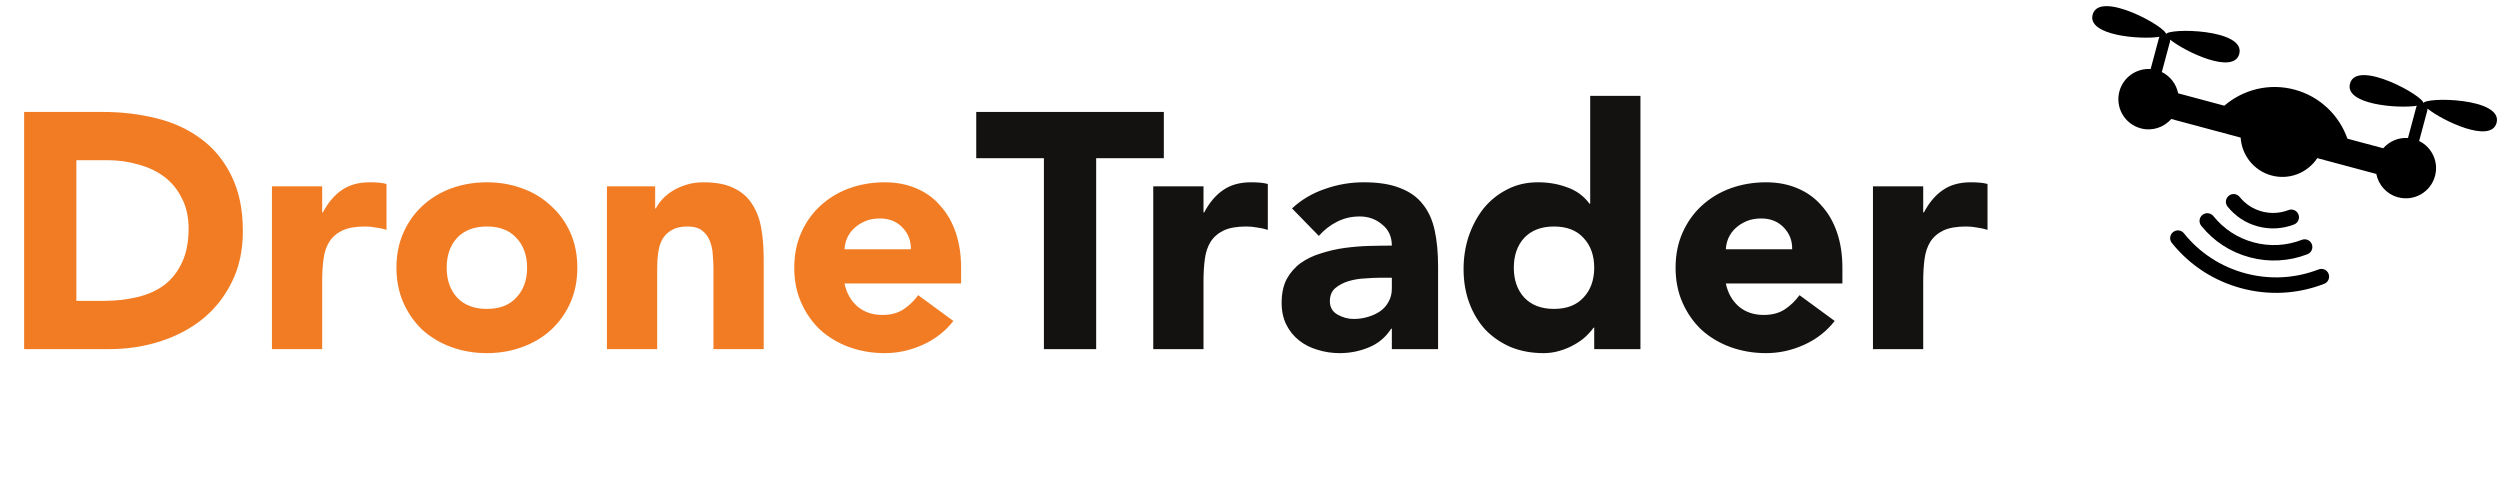 <svg width="225" height="43" viewBox="0 0 225 43" fill="none" xmlns="http://www.w3.org/2000/svg">
<path d="M208.673 24.248C206.56 25.066 204.281 25.187 202.083 24.598C199.885 24.009 197.971 22.765 196.551 20.995C196.309 20.695 195.873 20.648 195.573 20.89C195.274 21.132 195.226 21.568 195.468 21.868C197.075 23.866 199.24 25.278 201.722 25.943C204.205 26.608 206.784 26.472 209.175 25.545C209.534 25.406 209.711 25.005 209.573 24.645C209.434 24.286 209.033 24.109 208.673 24.248Z" fill="black"/>
<path d="M198.218 19.343C197.918 19.585 197.871 20.021 198.113 20.321C199.233 21.714 200.739 22.692 202.474 23.157C204.208 23.622 206.003 23.523 207.668 22.881C208.028 22.742 208.205 22.341 208.066 21.982C207.927 21.622 207.526 21.445 207.167 21.584C205.777 22.122 204.279 22.204 202.837 21.817C201.395 21.431 200.138 20.611 199.204 19.45C198.954 19.148 198.518 19.101 198.218 19.343Z" fill="black"/>
<path fill-rule="evenodd" clip-rule="evenodd" d="M211.5 7.522C212.107 5.255 218.255 8.705 218.098 9.29C218.255 8.705 225.299 8.79 224.692 11.057C224.183 12.954 219.811 10.859 218.477 9.775L218.477 9.775C218.477 9.827 218.476 9.879 218.462 9.932L217.722 12.69C218.87 13.25 219.495 14.559 219.153 15.834C218.764 17.285 217.276 18.144 215.825 17.756C214.793 17.479 214.061 16.638 213.867 15.655L208.557 14.232C207.686 15.549 206.046 16.224 204.441 15.794C202.837 15.364 201.755 13.955 201.658 12.383L195.414 10.71C194.754 11.465 193.703 11.828 192.667 11.551C191.217 11.162 190.358 9.673 190.746 8.223C191.088 6.947 192.287 6.128 193.557 6.215L194.296 3.457C194.31 3.404 194.332 3.357 194.361 3.313C192.665 3.581 187.831 3.209 188.338 1.316C188.946 -0.951 195.093 2.499 194.936 3.084C195.093 2.499 202.141 2.585 201.534 4.852C201.026 6.749 196.653 4.654 195.32 3.57C195.319 3.622 195.318 3.674 195.304 3.727L194.565 6.485C195.335 6.861 195.87 7.579 196.033 8.398L200.189 9.512C201.87 8.068 204.208 7.449 206.512 8.067C208.811 8.683 210.531 10.389 211.269 12.481L214.49 13.344C215.042 12.717 215.86 12.361 216.719 12.421L217.458 9.663C217.472 9.61 217.493 9.563 217.523 9.519C215.827 9.787 210.993 9.415 211.5 7.522ZM206.464 20.203C205.42 20.607 204.298 20.667 203.213 20.377C202.128 20.086 201.186 19.472 200.485 18.596C200.243 18.297 200.29 17.861 200.59 17.619C200.89 17.377 201.326 17.424 201.568 17.724C202.084 18.367 202.777 18.819 203.573 19.032C204.369 19.245 205.196 19.201 205.963 18.906C206.322 18.767 206.723 18.944 206.862 19.304C207.001 19.663 206.824 20.064 206.464 20.203Z" fill="black"/>
<path d="M2.171 10.074H9.226C10.934 10.074 12.552 10.265 14.08 10.647C15.627 11.029 16.974 11.652 18.12 12.516C19.265 13.361 20.17 14.466 20.833 15.833C21.516 17.2 21.858 18.858 21.858 20.807C21.858 22.536 21.526 24.064 20.863 25.39C20.22 26.697 19.346 27.802 18.24 28.706C17.135 29.591 15.858 30.264 14.411 30.727C12.964 31.189 11.447 31.42 9.859 31.42H2.171V10.074ZM6.874 27.078H9.316C10.402 27.078 11.406 26.968 12.331 26.747C13.276 26.526 14.09 26.164 14.773 25.661C15.457 25.139 15.989 24.465 16.371 23.641C16.773 22.797 16.974 21.772 16.974 20.566C16.974 19.521 16.773 18.617 16.371 17.853C15.989 17.069 15.466 16.426 14.803 15.923C14.14 15.421 13.356 15.049 12.452 14.808C11.567 14.546 10.633 14.416 9.648 14.416H6.874V27.078ZM24.475 16.767H28.997V19.119H29.057C29.54 18.215 30.113 17.541 30.776 17.099C31.439 16.637 32.273 16.406 33.278 16.406C33.54 16.406 33.801 16.416 34.062 16.436C34.324 16.456 34.565 16.496 34.786 16.556V20.687C34.464 20.586 34.143 20.516 33.821 20.476C33.52 20.416 33.198 20.385 32.856 20.385C31.992 20.385 31.309 20.506 30.806 20.747C30.304 20.988 29.912 21.33 29.63 21.772C29.369 22.194 29.198 22.707 29.118 23.31C29.037 23.913 28.997 24.576 28.997 25.3V31.42H24.475V16.767ZM35.68 24.094C35.68 22.928 35.891 21.873 36.313 20.928C36.735 19.983 37.308 19.179 38.031 18.516C38.775 17.833 39.639 17.31 40.624 16.948C41.629 16.587 42.694 16.406 43.82 16.406C44.946 16.406 46.001 16.587 46.986 16.948C47.99 17.31 48.855 17.833 49.578 18.516C50.322 19.179 50.905 19.983 51.327 20.928C51.749 21.873 51.96 22.928 51.96 24.094C51.96 25.259 51.749 26.315 51.327 27.259C50.905 28.204 50.322 29.018 49.578 29.701C48.855 30.365 47.99 30.877 46.986 31.239C46.001 31.601 44.946 31.782 43.82 31.782C42.694 31.782 41.629 31.601 40.624 31.239C39.639 30.877 38.775 30.365 38.031 29.701C37.308 29.018 36.735 28.204 36.313 27.259C35.891 26.315 35.68 25.259 35.68 24.094ZM40.202 24.094C40.202 25.199 40.514 26.094 41.137 26.777C41.78 27.46 42.674 27.802 43.82 27.802C44.966 27.802 45.85 27.46 46.473 26.777C47.116 26.094 47.438 25.199 47.438 24.094C47.438 22.988 47.116 22.094 46.473 21.41C45.85 20.727 44.966 20.385 43.82 20.385C42.674 20.385 41.78 20.727 41.137 21.41C40.514 22.094 40.202 22.988 40.202 24.094ZM54.624 16.767H58.965V18.757H59.026C59.166 18.476 59.367 18.195 59.629 17.913C59.89 17.632 60.202 17.381 60.563 17.159C60.925 16.938 61.337 16.757 61.799 16.617C62.262 16.476 62.764 16.406 63.307 16.406C64.453 16.406 65.377 16.587 66.081 16.948C66.784 17.29 67.327 17.772 67.709 18.395C68.111 19.019 68.382 19.752 68.523 20.596C68.663 21.441 68.734 22.355 68.734 23.34V31.42H64.211V24.244C64.211 23.822 64.191 23.39 64.151 22.948C64.131 22.486 64.04 22.064 63.88 21.682C63.739 21.3 63.508 20.988 63.186 20.747C62.885 20.506 62.443 20.385 61.86 20.385C61.277 20.385 60.804 20.496 60.443 20.717C60.081 20.918 59.8 21.199 59.599 21.561C59.418 21.903 59.297 22.295 59.237 22.737C59.176 23.179 59.146 23.641 59.146 24.124V31.42H54.624V16.767ZM85.805 28.887C85.081 29.812 84.167 30.526 83.061 31.028C81.956 31.53 80.81 31.782 79.624 31.782C78.499 31.782 77.433 31.601 76.428 31.239C75.444 30.877 74.579 30.365 73.835 29.701C73.112 29.018 72.539 28.204 72.117 27.259C71.695 26.315 71.484 25.259 71.484 24.094C71.484 22.928 71.695 21.873 72.117 20.928C72.539 19.983 73.112 19.179 73.835 18.516C74.579 17.833 75.444 17.31 76.428 16.948C77.433 16.587 78.499 16.406 79.624 16.406C80.669 16.406 81.614 16.587 82.458 16.948C83.322 17.31 84.046 17.833 84.629 18.516C85.232 19.179 85.694 19.983 86.016 20.928C86.337 21.873 86.498 22.928 86.498 24.094V25.511H76.006C76.187 26.375 76.579 27.068 77.182 27.591C77.785 28.093 78.529 28.345 79.413 28.345C80.157 28.345 80.78 28.184 81.282 27.862C81.805 27.521 82.257 27.088 82.639 26.566L85.805 28.887ZM81.976 22.436C81.996 21.672 81.745 21.018 81.222 20.476C80.7 19.933 80.026 19.662 79.202 19.662C78.7 19.662 78.257 19.742 77.876 19.903C77.494 20.064 77.162 20.275 76.881 20.536C76.619 20.777 76.408 21.069 76.247 21.41C76.107 21.732 76.026 22.074 76.006 22.436H81.976Z" fill="#F27C24"/>
<path d="M93.952 14.235H87.861V10.074H104.745V14.235H98.655V31.42H93.952V14.235ZM103.793 16.767H108.315V19.119H108.376C108.858 18.215 109.431 17.541 110.094 17.099C110.757 16.637 111.592 16.406 112.596 16.406C112.858 16.406 113.119 16.416 113.38 16.436C113.642 16.456 113.883 16.496 114.104 16.556V20.687C113.782 20.586 113.461 20.516 113.139 20.476C112.838 20.416 112.516 20.385 112.174 20.385C111.31 20.385 110.627 20.506 110.124 20.747C109.622 20.988 109.23 21.33 108.948 21.772C108.687 22.194 108.516 22.707 108.436 23.31C108.355 23.913 108.315 24.576 108.315 25.3V31.42H103.793V16.767ZM125.266 29.581H125.206C124.703 30.365 124.03 30.927 123.186 31.269C122.362 31.611 121.487 31.782 120.563 31.782C119.879 31.782 119.216 31.681 118.573 31.48C117.95 31.299 117.397 31.018 116.915 30.636C116.432 30.254 116.05 29.782 115.769 29.219C115.488 28.656 115.347 28.003 115.347 27.259C115.347 26.415 115.498 25.702 115.799 25.119C116.121 24.536 116.543 24.053 117.065 23.672C117.608 23.29 118.221 22.998 118.904 22.797C119.588 22.576 120.291 22.415 121.015 22.315C121.759 22.214 122.492 22.154 123.216 22.134C123.959 22.114 124.643 22.104 125.266 22.104C125.266 21.3 124.975 20.667 124.392 20.204C123.829 19.722 123.156 19.481 122.372 19.481C121.628 19.481 120.945 19.642 120.321 19.963C119.719 20.265 119.176 20.687 118.693 21.23L116.281 18.757C117.126 17.973 118.111 17.39 119.236 17.009C120.362 16.607 121.527 16.406 122.733 16.406C124.06 16.406 125.145 16.576 125.99 16.918C126.854 17.24 127.537 17.722 128.04 18.365C128.562 19.009 128.924 19.802 129.125 20.747C129.326 21.672 129.427 22.747 129.427 23.973V31.42H125.266V29.581ZM124.15 24.998C123.809 24.998 123.377 25.018 122.854 25.058C122.352 25.079 121.859 25.159 121.377 25.3C120.914 25.44 120.512 25.651 120.171 25.933C119.849 26.214 119.688 26.606 119.688 27.109C119.688 27.651 119.919 28.053 120.382 28.315C120.844 28.576 121.326 28.706 121.829 28.706C122.271 28.706 122.693 28.646 123.095 28.526C123.517 28.405 123.889 28.234 124.211 28.013C124.532 27.792 124.784 27.511 124.964 27.169C125.165 26.827 125.266 26.425 125.266 25.963V24.998H124.15ZM147.64 31.42H143.479V29.49H143.419C143.238 29.752 142.997 30.023 142.695 30.304C142.414 30.566 142.072 30.807 141.67 31.028C141.288 31.249 140.856 31.43 140.374 31.571C139.912 31.711 139.429 31.782 138.927 31.782C137.841 31.782 136.857 31.601 135.972 31.239C135.088 30.857 134.324 30.335 133.681 29.671C133.058 28.988 132.575 28.184 132.234 27.259C131.892 26.335 131.721 25.32 131.721 24.214C131.721 23.189 131.872 22.214 132.173 21.29C132.495 20.345 132.937 19.511 133.5 18.787C134.083 18.064 134.786 17.491 135.61 17.069C136.434 16.627 137.369 16.406 138.414 16.406C139.359 16.406 140.233 16.556 141.037 16.858C141.861 17.139 142.535 17.632 143.057 18.335H143.118V8.627H147.64V31.42ZM143.479 24.094C143.479 22.988 143.158 22.094 142.515 21.41C141.891 20.727 141.007 20.385 139.861 20.385C138.716 20.385 137.821 20.727 137.178 21.41C136.555 22.094 136.244 22.988 136.244 24.094C136.244 25.199 136.555 26.094 137.178 26.777C137.821 27.46 138.716 27.802 139.861 27.802C141.007 27.802 141.891 27.46 142.515 26.777C143.158 26.094 143.479 25.199 143.479 24.094ZM165.123 28.887C164.399 29.812 163.485 30.526 162.379 31.028C161.274 31.53 160.128 31.782 158.942 31.782C157.817 31.782 156.751 31.601 155.747 31.239C154.762 30.877 153.897 30.365 153.154 29.701C152.43 29.018 151.857 28.204 151.435 27.259C151.013 26.315 150.802 25.259 150.802 24.094C150.802 22.928 151.013 21.873 151.435 20.928C151.857 19.983 152.43 19.179 153.154 18.516C153.897 17.833 154.762 17.31 155.747 16.948C156.751 16.587 157.817 16.406 158.942 16.406C159.987 16.406 160.932 16.587 161.776 16.948C162.641 17.31 163.364 17.833 163.947 18.516C164.55 19.179 165.012 19.983 165.334 20.928C165.656 21.873 165.816 22.928 165.816 24.094V25.511H155.324C155.505 26.375 155.897 27.068 156.5 27.591C157.103 28.093 157.847 28.345 158.731 28.345C159.475 28.345 160.098 28.184 160.601 27.862C161.123 27.521 161.575 27.088 161.957 26.566L165.123 28.887ZM161.294 22.436C161.314 21.672 161.063 21.018 160.54 20.476C160.018 19.933 159.344 19.662 158.52 19.662C158.018 19.662 157.576 19.742 157.194 19.903C156.812 20.064 156.48 20.275 156.199 20.536C155.937 20.777 155.726 21.069 155.566 21.41C155.425 21.732 155.345 22.074 155.324 22.436H161.294ZM168.566 16.767H173.089V19.119H173.149C173.632 18.215 174.204 17.541 174.868 17.099C175.531 16.637 176.365 16.406 177.37 16.406C177.631 16.406 177.893 16.416 178.154 16.436C178.415 16.456 178.656 16.496 178.877 16.556V20.687C178.556 20.586 178.234 20.516 177.913 20.476C177.611 20.416 177.29 20.385 176.948 20.385C176.084 20.385 175.4 20.506 174.898 20.747C174.395 20.988 174.003 21.33 173.722 21.772C173.461 22.194 173.29 22.707 173.209 23.31C173.129 23.913 173.089 24.576 173.089 25.3V31.42H168.566V16.767Z" fill="#141210"/>
</svg>
